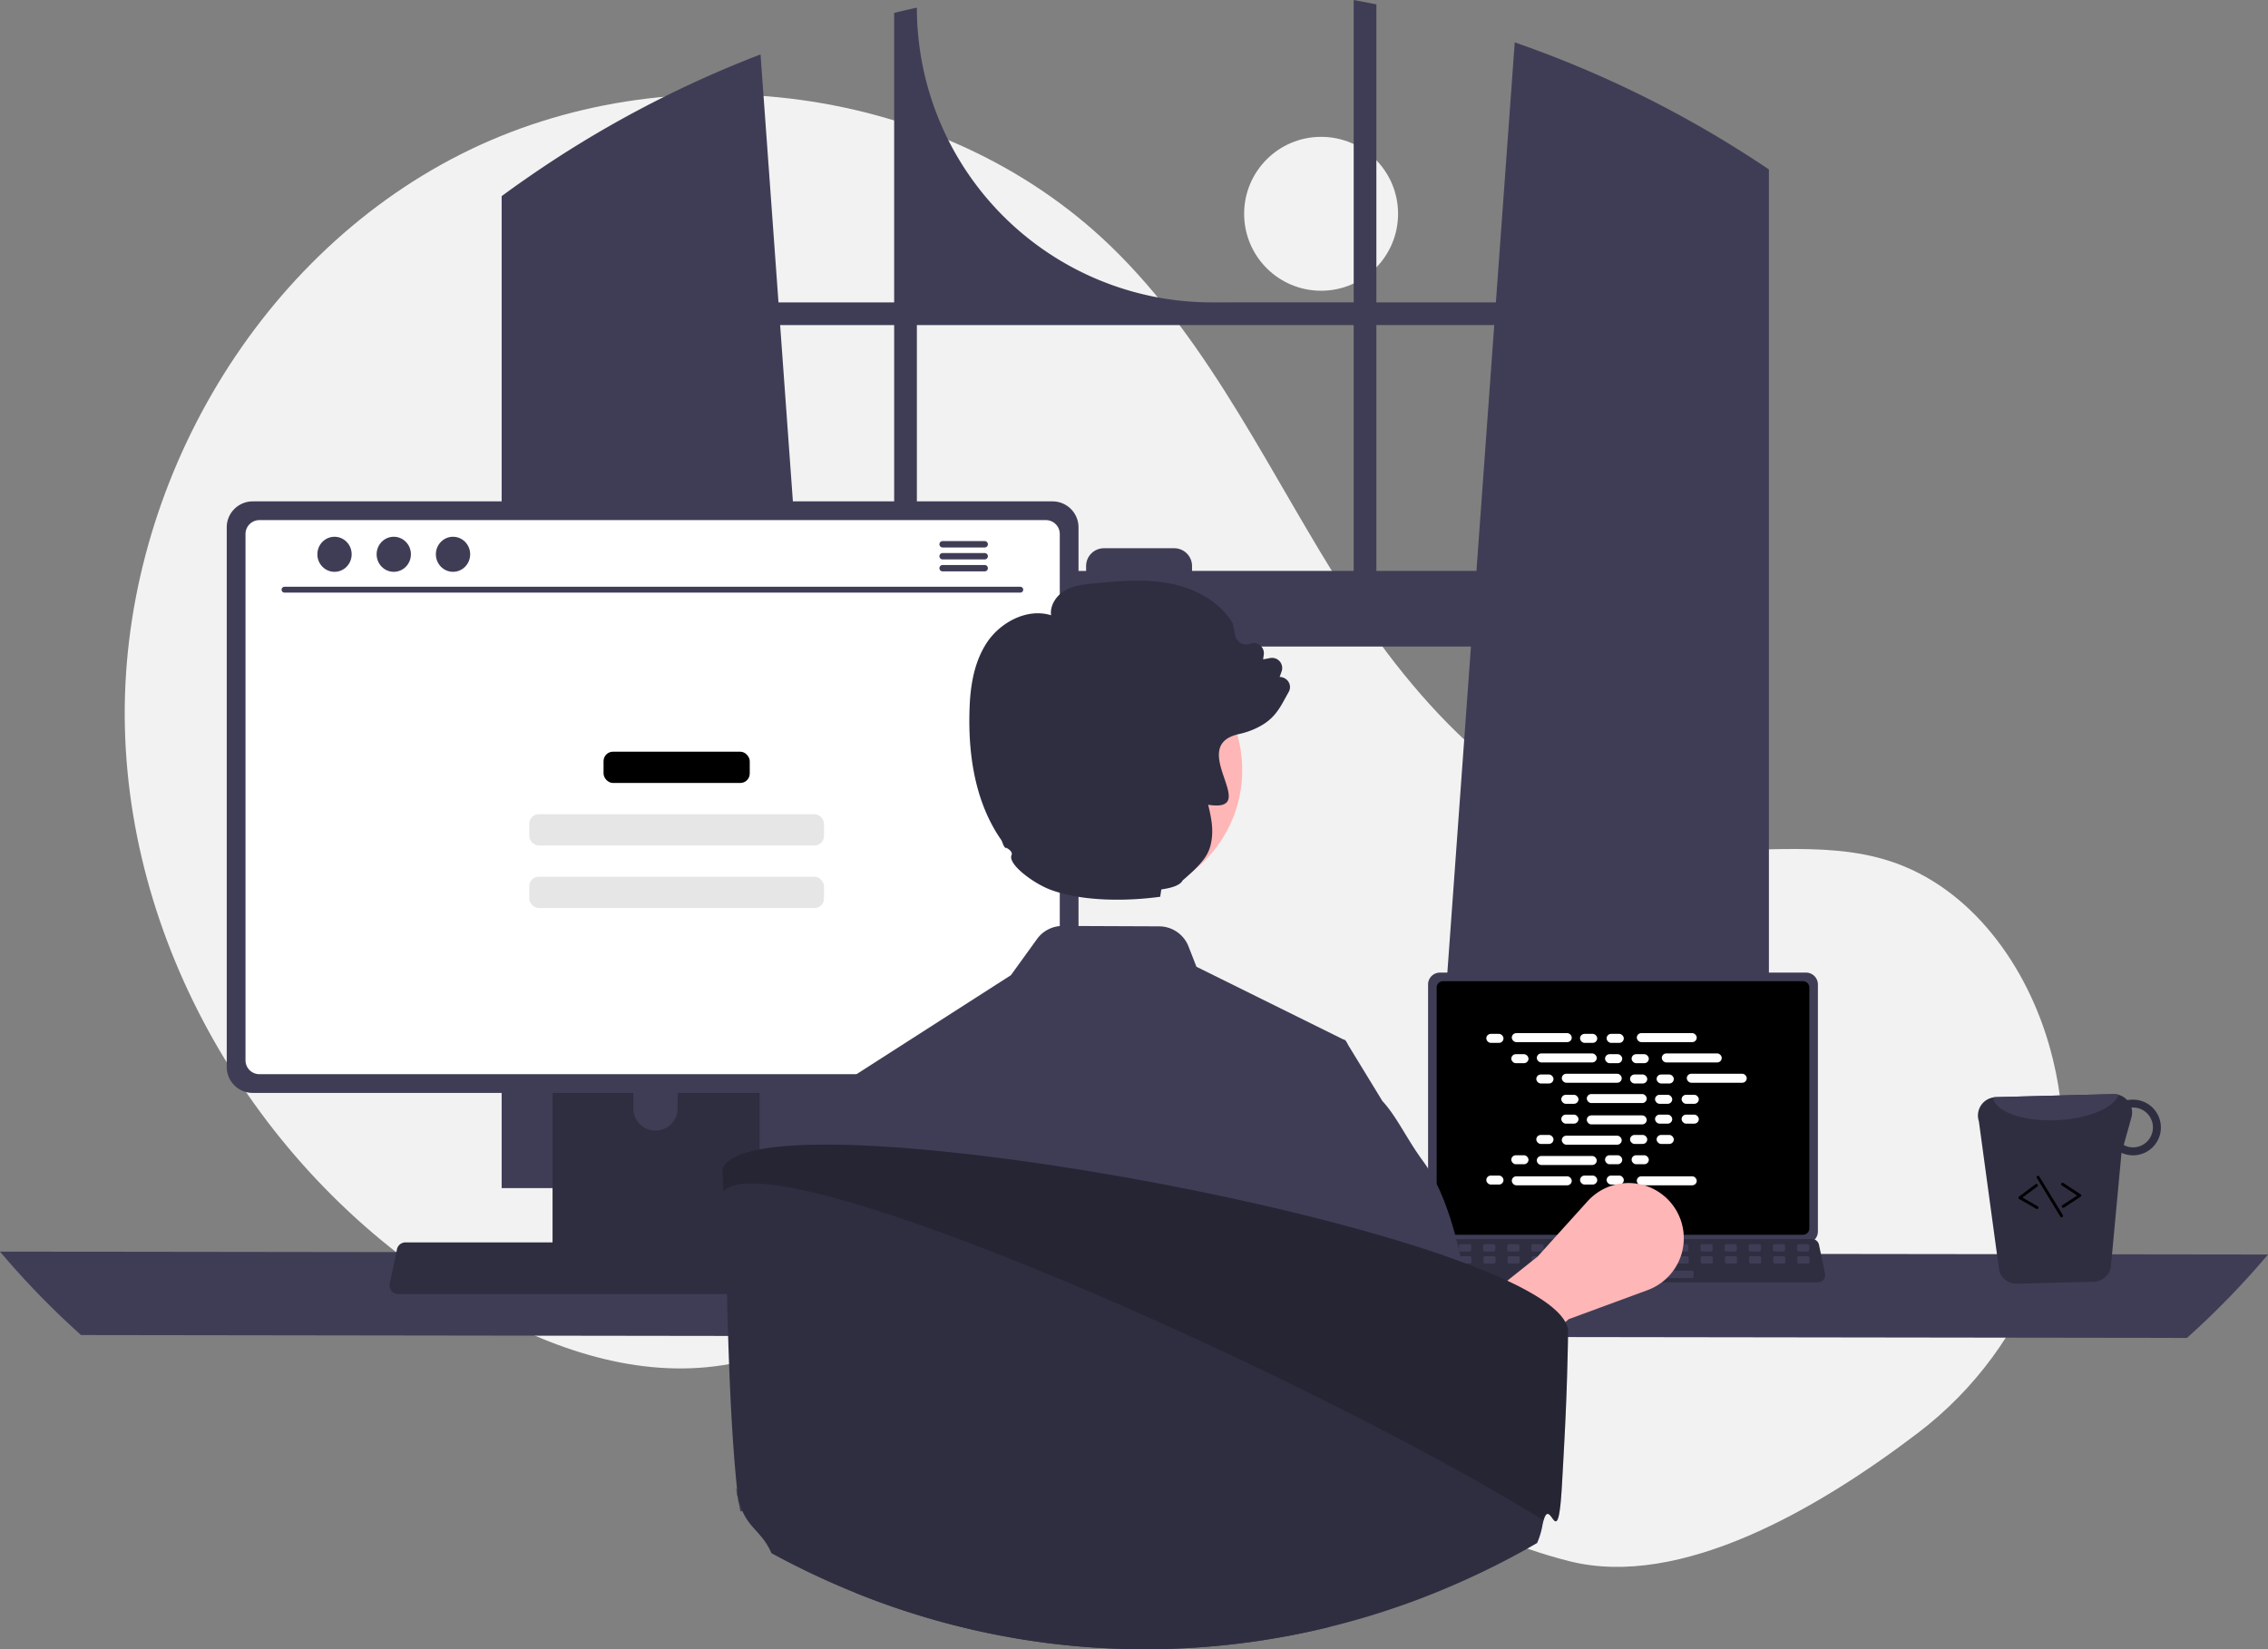 <svg xmlns="http://www.w3.org/2000/svg" width="786.82" height="572.258" viewBox="0 0 786.82 572.258"
  xmlns:xlink="http://www.w3.org/1999/xlink" role="img" artist="Katerina Limpitsouni" source="https://undraw.co/">
  <rect x="0" y="0" width="786.82" height="572.258" fill="#808080" stroke="none"/>
  <circle cx="458.321" cy="74.182" r="26.701" fill="#f2f2f2" />
  <path
    d="M872.038,661.023c39.688-30.229,58.644-81.025,46.776-129.482q-.442-1.806-.934-3.604c-7.867-28.763-27.332-56.101-55.7-65.291-23.82-7.717-49.82-1.783-74.669-4.851-48.781-6.024-86.601-45.494-113.211-86.819-26.611-41.325-47.062-87.583-82.422-121.724-58.285-56.275-153.362-68.391-225.627-31.76C293.987,254.121,247.955,335.391,249.918,416.386c1.963,80.995,50.046,158.432,119.875,199.517,25.652,15.093,55.321,25.785,84.848,22.044,25.62-3.246,48.899-17.013,74.399-21.1,40.091-6.426,79.927,11.701,114.603,32.824,34.676,21.123,68.17,46.16,107.574,55.952C789.478,715.131,836.881,687.801,872.038,661.023Z"
    transform="translate(-206.59 -163.871)" fill="#f2f2f2" />
  <path
    d="M815.016,219.191c-.87-.58-1.75-1.13-2.62-1.69a380.24,380.24,0,0,0-80.31-38.93l-6.54,90.22h-41.46v-103.39c-2.61-.54-5.24-1.05-7.87-1.53v104.92H626.946A102.27,102.27,0,0,1,524.676,166.521v-0c-2.64.57-5.26,1.18-7.88,1.83v100.44h-40.13l-6.23-86.03a380.858,380.858,0,0,0-81.94,43.53c-.44.3-.88.61-1.31.91-2.21,1.55-4.39,3.13-6.56,4.73v344.19h118.27l-2.09-28.95-11.5-158.95h231.59l-11.5,158.95-2.09,28.95h116.96v-353.45Q817.656,220.901,815.016,219.191Zm-298.22,142.78h-33.39l-6.17-85.3h39.56Zm159.42,0h-56.08v-1.69a6.18,6.18,0,0,0-6.19-6.18h-24.38a6.178,6.178,0,0,0-6.18,6.18v1.69h-58.71v-85.3h151.54Zm7.87,0v-85.3h40.89l-6.17,85.3Z"
    transform="translate(-206.59 -163.871)" fill="#3f3d56" />
  <path d="M206.59,598.162a289.003,289.003,0,0,0,28.12,28.95l730.58,1a289.003,289.003,0,0,0,28.12-28.95Z"
    transform="translate(-206.59 -163.871)" fill="#3f3d56" />
  <path
    d="M702.02,505.462v85.704a4.122,4.122,0,0,0,4.119,4.119H833.143a4.122,4.122,0,0,0,4.119-4.119v-85.704a4.124,4.124,0,0,0-4.119-4.115H706.139A4.124,4.124,0,0,0,702.02,505.462Z"
    transform="translate(-206.59 -163.871)" fill="#3f3d56" />
  <path
    d="M704.999,506.529V590.109a2.205,2.205,0,0,0,2.201,2.201H832.086a2.205,2.205,0,0,0,2.201-2.201V506.529a2.206,2.206,0,0,0-2.201-2.206H707.201A2.206,2.206,0,0,0,704.999,506.529Z"
    transform="translate(-206.59 -163.871)" fill="#000000" />
  <path
    d="M699.364,607.881a2.47,2.47,0,0,0,1.943.93H837.299a2.502,2.502,0,0,0,2.446-3.016l-2.111-10.027a2.507,2.507,0,0,0-1.558-1.818,2.425,2.425,0,0,0-.888-.168H703.41a2.424,2.424,0,0,0-.888.168,2.507,2.507,0,0,0-1.558,1.818l-2.111,10.027A2.501,2.501,0,0,0,699.364,607.881Z"
    transform="translate(-206.59 -163.871)" fill="#2f2e41" />
  <rect x="830.034" y="595.588" width="4.188" height="2.513" rx="0.488"
    transform="translate(1457.666 1029.819) rotate(-180)" fill="#3f3d56" />
  <rect x="821.657" y="595.588" width="4.188" height="2.513" rx="0.488"
    transform="translate(1440.912 1029.819) rotate(-180)" fill="#3f3d56" />
  <rect x="813.28" y="595.588" width="4.188" height="2.513" rx="0.488"
    transform="translate(1424.158 1029.819) rotate(-180)" fill="#3f3d56" />
  <rect x="804.903" y="595.588" width="4.188" height="2.513" rx="0.488"
    transform="translate(1407.404 1029.819) rotate(-180)" fill="#3f3d56" />
  <rect x="796.526" y="595.588" width="4.188" height="2.513" rx="0.488"
    transform="translate(1390.65 1029.819) rotate(-180)" fill="#3f3d56" />
  <rect x="788.149" y="595.588" width="4.188" height="2.513" rx="0.488"
    transform="translate(1373.896 1029.819) rotate(-180)" fill="#3f3d56" />
  <rect x="779.772" y="595.588" width="4.188" height="2.513" rx="0.488"
    transform="translate(1357.142 1029.819) rotate(-180)" fill="#3f3d56" />
  <rect x="771.395" y="595.588" width="4.188" height="2.513" rx="0.488"
    transform="translate(1340.388 1029.819) rotate(-180)" fill="#3f3d56" />
  <rect x="763.018" y="595.588" width="4.188" height="2.513" rx="0.488"
    transform="translate(1323.634 1029.819) rotate(-180)" fill="#3f3d56" />
  <rect x="754.641" y="595.588" width="4.188" height="2.513" rx="0.488"
    transform="translate(1306.88 1029.819) rotate(-180)" fill="#3f3d56" />
  <rect x="746.264" y="595.588" width="4.188" height="2.513" rx="0.488"
    transform="translate(1290.126 1029.819) rotate(-180)" fill="#3f3d56" />
  <rect x="737.887" y="595.588" width="4.188" height="2.513" rx="0.488"
    transform="translate(1273.372 1029.819) rotate(-180)" fill="#3f3d56" />
  <rect x="729.51" y="595.588" width="4.188" height="2.513" rx="0.488"
    transform="translate(1256.618 1029.819) rotate(-180)" fill="#3f3d56" />
  <rect x="721.133" y="595.588" width="4.188" height="2.513" rx="0.488"
    transform="translate(1239.865 1029.819) rotate(-180)" fill="#3f3d56" />
  <rect x="712.756" y="595.588" width="4.188" height="2.513" rx="0.488"
    transform="translate(1223.111 1029.819) rotate(-180)" fill="#3f3d56" />
  <rect x="704.379" y="595.588" width="4.188" height="2.513" rx="0.488"
    transform="translate(1206.357 1029.819) rotate(-180)" fill="#3f3d56" />
  <rect x="830.133" y="599.777" width="4.188" height="2.513" rx="0.488"
    transform="translate(1457.864 1038.196) rotate(-180)" fill="#3f3d56" />
  <rect x="821.756" y="599.777" width="4.188" height="2.513" rx="0.488"
    transform="translate(1441.11 1038.196) rotate(-180)" fill="#3f3d56" />
  <rect x="813.379" y="599.777" width="4.188" height="2.513" rx="0.488"
    transform="translate(1424.356 1038.196) rotate(-180)" fill="#3f3d56" />
  <rect x="805.002" y="599.777" width="4.188" height="2.513" rx="0.488"
    transform="translate(1407.602 1038.196) rotate(-180)" fill="#3f3d56" />
  <rect x="796.625" y="599.777" width="4.188" height="2.513" rx="0.488"
    transform="translate(1390.848 1038.196) rotate(-180)" fill="#3f3d56" />
  <rect x="788.248" y="599.777" width="4.188" height="2.513" rx="0.488"
    transform="translate(1374.094 1038.196) rotate(-180)" fill="#3f3d56" />
  <rect x="779.871" y="599.777" width="4.188" height="2.513" rx="0.488"
    transform="translate(1357.34 1038.196) rotate(-180)" fill="#3f3d56" />
  <rect x="771.494" y="599.777" width="4.188" height="2.513" rx="0.488"
    transform="translate(1340.586 1038.196) rotate(-180)" fill="#3f3d56" />
  <rect x="763.117" y="599.777" width="4.188" height="2.513" rx="0.488"
    transform="translate(1323.832 1038.196) rotate(-180)" fill="#3f3d56" />
  <rect x="754.74" y="599.777" width="4.188" height="2.513" rx="0.488"
    transform="translate(1307.078 1038.196) rotate(-180)" fill="#3f3d56" />
  <rect x="746.363" y="599.777" width="4.188" height="2.513" rx="0.488"
    transform="translate(1290.324 1038.196) rotate(-180)" fill="#3f3d56" />
  <rect x="737.986" y="599.777" width="4.188" height="2.513" rx="0.488"
    transform="translate(1273.57 1038.196) rotate(-180)" fill="#3f3d56" />
  <rect x="729.609" y="599.777" width="4.188" height="2.513" rx="0.488"
    transform="translate(1256.816 1038.196) rotate(-180)" fill="#3f3d56" />
  <rect x="721.232" y="599.777" width="4.188" height="2.513" rx="0.488"
    transform="translate(1240.062 1038.196) rotate(-180)" fill="#3f3d56" />
  <rect x="712.855" y="599.777" width="4.188" height="2.513" rx="0.488"
    transform="translate(1223.309 1038.196) rotate(-180)" fill="#3f3d56" />
  <rect x="704.478" y="599.777" width="4.188" height="2.513" rx="0.488"
    transform="translate(1206.555 1038.196) rotate(-180)" fill="#3f3d56" />
  <rect x="760.604" y="604.803" width="33.508" height="2.513" rx="0.488"
    transform="translate(1348.126 1048.248) rotate(-180)" fill="#3f3d56" />
  <rect x="515.631" y="358.737" width="5.966" height="3.122" rx="1.561" fill="#fff" />
  <rect x="548.154" y="358.737" width="5.966" height="3.122" rx="1.561" fill="#fff" />
  <rect x="557.369" y="358.737" width="5.966" height="3.122" rx="1.561" fill="#fff" />
  <rect x="524.477" y="358.477" width="20.796" height="3.122" rx="1.561" fill="#fff" />
  <rect x="567.841" y="358.477" width="20.796" height="3.122" rx="1.561" fill="#fff" />
  <rect x="524.304" y="365.784" width="5.966" height="3.122" rx="1.561" fill="#fff" />
  <rect x="556.827" y="365.784" width="5.966" height="3.122" rx="1.561" fill="#fff" />
  <rect x="566.042" y="365.784" width="5.966" height="3.122" rx="1.561" fill="#fff" />
  <rect x="533.15" y="365.523" width="20.796" height="3.122" rx="1.561" fill="#fff" />
  <rect x="576.514" y="365.523" width="20.796" height="3.122" rx="1.561" fill="#fff" />
  <rect x="532.977" y="372.83" width="5.966" height="3.122" rx="1.561" fill="#fff" />
  <rect x="565.5" y="372.83" width="5.966" height="3.122" rx="1.561" fill="#fff" />
  <rect x="574.715" y="372.83" width="5.966" height="3.122" rx="1.561" fill="#fff" />
  <rect x="541.823" y="372.57" width="20.796" height="3.122" rx="1.561" fill="#fff" />
  <rect x="585.187" y="372.57" width="20.796" height="3.122" rx="1.561" fill="#fff" />
  <rect x="541.649" y="379.877" width="5.966" height="3.122" rx="1.561" fill="#fff" />
  <rect x="574.172" y="379.877" width="5.966" height="3.122" rx="1.561" fill="#fff" />
  <rect x="583.387" y="379.877" width="5.966" height="3.122" rx="1.561" fill="#fff" />
  <rect x="550.496" y="379.617" width="20.796" height="3.122" rx="1.561" fill="#fff" />
  <rect x="548.154" y="407.898" width="5.966" height="3.122" rx="1.561" fill="#fff" />
  <rect x="557.369" y="407.898" width="5.966" height="3.122" rx="1.561" fill="#fff" />
  <rect x="567.841" y="408.158" width="20.796" height="3.122" rx="1.561" fill="#fff" />
  <rect x="515.631" y="407.898" width="5.966" height="3.122" rx="1.561" fill="#fff" />
  <rect x="524.477" y="408.158" width="20.796" height="3.122" rx="1.561" fill="#fff" />
  <rect x="524.304" y="400.851" width="5.966" height="3.122" rx="1.561" fill="#fff" />
  <rect x="556.827" y="400.851" width="5.966" height="3.122" rx="1.561" fill="#fff" />
  <rect x="566.042" y="400.851" width="5.966" height="3.122" rx="1.561" fill="#fff" />
  <rect x="533.15" y="401.111" width="20.796" height="3.122" rx="1.561" fill="#fff" />
  <rect x="532.977" y="393.804" width="5.966" height="3.122" rx="1.561" fill="#fff" />
  <rect x="565.5" y="393.804" width="5.966" height="3.122" rx="1.561" fill="#fff" />
  <rect x="574.715" y="393.804" width="5.966" height="3.122" rx="1.561" fill="#fff" />
  <rect x="541.823" y="394.064" width="20.796" height="3.122" rx="1.561" fill="#fff" />
  <rect x="541.649" y="386.758" width="5.966" height="3.122" rx="1.561" fill="#fff" />
  <rect x="574.172" y="386.758" width="5.966" height="3.122" rx="1.561" fill="#fff" />
  <rect x="583.387" y="386.758" width="5.966" height="3.122" rx="1.561" fill="#fff" />
  <rect x="550.496" y="387.018" width="20.796" height="3.122" rx="1.561" fill="#fff" />
  <path
    d="M711.507,654.353l-13.35-21.102,41.902-33.403,17.295-19.161a19.161,19.161,0,0,1,32.418,6.828h0a19.161,19.161,0,0,1-11.57,23.991l-27.349,10.075Z"
    transform="translate(-206.59 -163.871)" fill="#ffb6b6" />
  <path
    d="M398.28,501.352v102.56h71.85v-102.56a3.448,3.448,0,0,0-2.43-3.3,3.175,3.175,0,0,0-1.03-.16H401.75A3.463,3.463,0,0,0,398.28,501.352Zm28.04,35.24a7.67,7.67,0,0,1,15.34,0v11.9a7.67,7.67,0,0,1-15.34,0Z"
    transform="translate(-206.59 -163.871)" fill="#2f2e41" />
  <path d="M398.06,600.632v9.89a1.946,1.946,0,0,0,1.93,1.94h68.43a1.94,1.94,0,0,0,1.93-1.94v-9.89Z"
    transform="translate(-206.59 -163.871)" fill="#3f3d56" />
  <path
    d="M285.25,346.832V534.092a9.007,9.007,0,0,0,9,9h277.5a9.007,9.007,0,0,0,9-9V346.832a9.011,9.011,0,0,0-9-8.99H294.25A9.012,9.012,0,0,0,285.25,346.832Z"
    transform="translate(-206.59 -163.871)" fill="#3f3d56" />
  <path
    d="M291.76,349.162v182.62a4.818,4.818,0,0,0,4.81,4.81H569.44a4.818,4.818,0,0,0,4.81-4.81v-182.62a4.82,4.82,0,0,0-4.81-4.82H296.57A4.821,4.821,0,0,0,291.76,349.162Z"
    transform="translate(-206.59 -163.871)" fill="#fff" />
  <path
    d="M342.4,611.792a2.948,2.948,0,0,0,2.32,1.11h162.34a2.987,2.987,0,0,0,2.92-3.6l-2.52-11.97a2.993,2.993,0,0,0-1.86-2.17,2.895,2.895,0,0,0-1.06-.2H347.23a2.894,2.894,0,0,0-1.06.2,2.992,2.992,0,0,0-1.86,2.17l-2.52,11.97A2.985,2.985,0,0,0,342.4,611.792Z"
    transform="translate(-206.59 -163.871)" fill="#2f2e41" />
  <path d="M560.585,369.499H305.261a1.016,1.016,0,0,1,0-2.031H560.585a1.016,1.016,0,0,1,0,2.031Z"
    transform="translate(-206.59 -163.871)" fill="#3f3d56" />
  <ellipse cx="116.051" cy="192.33" rx="5.95" ry="6.083" fill="#3f3d56" />
  <ellipse cx="136.607" cy="192.33" rx="5.95" ry="6.083" fill="#3f3d56" />
  <ellipse cx="157.163" cy="192.33" rx="5.95" ry="6.083" fill="#3f3d56" />
  <path d="M548.206,351.622h-14.6a1.105,1.105,0,0,0,0,2.21h14.6a1.105,1.105,0,0,0,0-2.21Z"
    transform="translate(-206.59 -163.871)" fill="#3f3d56" />
  <path d="M548.206,355.772h-14.6a1.105,1.105,0,0,0,0,2.21h14.6a1.105,1.105,0,0,0,0-2.21Z"
    transform="translate(-206.59 -163.871)" fill="#3f3d56" />
  <path d="M548.206,359.922h-14.6a1.105,1.105,0,0,0,0,2.21h14.6a1.105,1.105,0,0,0,0-2.21Z"
    transform="translate(-206.59 -163.871)" fill="#3f3d56" />
  <path
    d="M900.186,604.972a6.416,6.416,0,0,0,6.183,4.331l26.492-.682a6.329,6.329,0,0,0,5.981-4.657l3.749-40.087a9.794,9.794,0,0,0,4.238.871,9.661,9.661,0,1,0-.485-19.317,8.184,8.184,0,0,0-1.736.181,6.548,6.548,0,0,0-4.874-2.103l-40.751,1.052a5.853,5.853,0,0,0-1.005.125,6.365,6.365,0,0,0-4.873,8.265Zm43.173-43.817,2.668-9.553a6.506,6.506,0,0,0,.02-3.375c.129-0.0.244-.062.373-.062a6.91,6.91,0,0,1,.324,13.817A6.505,6.505,0,0,1,943.359,561.156Z"
    transform="translate(-206.59 -163.871)" fill="#2f2e41" />
  <path
    d="M897.978,544.686c.868,4.964,10.629,8.454,22.366,7.847,10.793-.497,19.617-4.287,21.234-8.778a6.025,6.025,0,0,0-1.844-.246l-40.751,1.052A5.853,5.853,0,0,0,897.978,544.686Z"
    transform="translate(-206.59 -163.871)" fill="#3f3d56" />
  <path
    d="M922.494,582.944a.497.497,0,0,0,.151-.066l5.753-3.766a.499.499,0,0,0,0-.836l-5.98-3.917a.5.5,0,1,0-.548.836l5.341,3.498-5.114,3.348a.5.5,0,0,0,.396.903Z"
    transform="translate(-206.59 -163.871)" fill="#000000" />
  <path
    d="M913.408,583.363a.5.5,0,0,0,.126-.918l-5.303-3.04,5.126-3.807a.5.5,0,1,0-.596-.802l-5.739,4.263a.5.5,0,0,0,.049.835l5.965,3.42A.5.5,0,0,0,913.408,583.363Z"
    transform="translate(-206.59 -163.871)" fill="#000000" />
  <path
    d="M921.922,586.244a.482.482,0,0,0,.137-.058.5.5,0,0,0,.168-.687l-8.155-13.408a.5.5,0,0,0-.854.521l8.155,13.408A.5.5,0,0,0,921.922,586.244Z"
    transform="translate(-206.59 -163.871)" fill="#000000" />
  <rect x="209.385" y="260.827" width="50.719" height="10.846" rx="3.264" fill="#000000" />
  <rect x="183.626" y="282.519" width="102.236" height="10.846" rx="3.264" fill="#e6e6e6" />
  <rect x="183.626" y="304.21" width="102.236" height="10.846" rx="3.264" fill="#e6e6e6" />
  <path
    d="M497.301,540.717l.217.684.011.023,6.525,19.838,7.506,22.861,14.123,42.961.137,6.673v.023l1.049,53.684-2.909,7.278,3.274,11.932s-1.506-18.037-9.582-7.679c-4.574,5.886-9.925,11.91-14.317,17.556q9.6,3.884,19.507,7.027c1.426.456,2.863.89,4.301,1.323q.462.137.924.274a266.863,266.863,0,0,0,67.351,10.826c1.186.034,2.35.057,3.479.08.399.011.787.023,1.175.023,1.278.011,2.544.023,3.822.023q3.867,0,7.7-.114a266.853,266.853,0,0,0,56.091-7.586c-.125-7.586-.468-16.45-.958-25.918-.228-4.643-5.35-9.674-5.658-14.533-.217-3.65,4.381-7.084,4.141-10.792-1.551-22.827-3.491-14.064-4.928-30.229q-.222-2.379-.411-4.552c-.924-10.381-1.563-16.872-1.563-16.872l6.137-38.683,9.639-60.734-.742-1.221-.833-.411-50.844-25.165-2.761-7.073a10.979,10.979,0,0,0-10.141-6.947l-33.493-.137a10.931,10.931,0,0,0-8.909,4.529l-9.069,12.56Z"
    transform="translate(-206.59 -163.871)" fill="#3f3d56" />
  <path
    d="M533.407,617.525,525.82,633.758l-5.179,11.088-8.909,46.646-4.46,4.734L503.45,679.467l-39.998,8.881c-1.312-7.29-.351.247-1.161-7.75.228-.228.468-.456.707-.685.639-.593,1.175-1.152,1.164-1.688-.456-27.584.913-74.526,12.343-102.966a60.053,60.053,0,0,1,7.027-13.107c.228-.308.445-.616.662-.924,5.27-7.381,8.601-14.647,13.324-19.815v-.011a.53.53,0,0,0,.08-.08.157.157,0,0,0,.046-.034l32.443-17.203,1.392,39.105.992,28.109Z"
    transform="translate(-206.59 -163.871)" fill="#3f3d56" />
  <path
    d="M650.391,622.135l9.476,20.275,3.307,7.061,8.907,46.642,4.446,4.723,3.83-16.755,1.8-.369,32.459-6.722,9.461,30.046a17.984,17.984,0,0,0-3.261-22.506c-.646-.585-1.184-1.154-1.169-1.692.538-32.443-1.446-91.684-19.367-116.066-5.692-7.738-9.107-15.445-14.076-20.829-.015-.015-.015-.031-.031-.031L674.081,526.114l-.738-1.215-.831-.415Z"
    transform="translate(-206.59 -163.871)" fill="#3f3d56" />
  <circle id="a657ec4b-47ce-4d2a-9c58-81a811696ca9" data-name="Ellipse 5" cx="386.397" cy="267.201" r="44.558"
    fill="#ffb6b6" />
  <path
    d="M653.212,399.948a3.759,3.759,0,0,0-2.69-1.19l.67-1.86a3.528,3.528,0,0,0-3.96-4.7l-2.44.47.23-1.63a3.534,3.534,0,0,0-4.73-3.82,3.766,3.766,0,0,1-3.24-.23,3.846,3.846,0,0,1-1.92-2.61l-.85-4.1-.09-.22c-4.14-6.9-12.1-11.92-21.84-13.76-8.67-1.65-17.56-.81-26.13-.02-3.4.32-7.24.68-10.44,2.64-2.72,1.68-5.02,5.04-4.55,8.43-8.45-2.59-17.51,2.58-22,9.1-5.32,7.76-6.19,17.48-6.33,25.08-.38,17.98,3.33,32.69,11,43.73.56.8.7,2.47,1.81,3.03l-.23-.37c1.24.62,2.5,1.62,2.03,2.69-1.35,3.08,7.62,9.89,13.94,12.14,11.53,4.11,26.86,3.76,37.64,2.28l.38-2.55c3.89-.53,6.63-1.54,7.4-3.12,1.36-1.16,2.52-2.2,3.53-3.16l.01-.01c.02-.02.06-.05.08-.07,4.87-4.67,6-7.33,6.51-11.38.49-3.97-.38-8-1.27-11.63,18.74,2.9-7.38-19.96,10.08-24.38a5.434,5.434,0,0,1,.61-.15c.51-.12,1.02-.24,1.51-.38a26.448,26.448,0,0,0,6.72-2.87c4.88-2.97,6.49-6.91,9.01-11.35A3.427,3.427,0,0,0,653.212,399.948Z"
    transform="translate(-206.59 -163.871)" fill="#2f2e41" />
  <path
    d="M750.582,625.308c-.01,1.75-.03,4.2-.11,7.23q-.015.63-.03,1.29c-.13,5.57-.26,10.24-.47,15.43-.01.36-.02.71-.04,1.07-.28,7.24-.72,15.67-1.48,29.02-1.41,24.66-3.87,3.39-6.34,12.04-.12.43-.25.94-.37,1.54a27.916,27.916,0,0,1-1.88,6.33c-1.31.78-2.66,1.53-3.99,2.28-3.79,2.11-7.64,4.14-11.52,6.07-2.18,1.08-4.37,2.14-6.57,3.16-.35.16-.69.32-1.03.47a270.887,270.887,0,0,1-34.75,13.26c-2.32.7-4.63,1.38-6.97,2.01-2.44.68-4.88,1.32-7.35,1.92a266.893,266.893,0,0,1-56.09,7.59c-2.55.08-5.12.11-7.7.11-1.28,0-2.54-.01-3.82-.02-.39,0-.78-.01-1.17-.02-1.13-.03-2.3-.05-3.48-.08a266.663,266.663,0,0,1-67.35-10.83l-.93-.27c-1.44-.44-2.87-.87-4.3-1.33q-9.9-3.135-19.51-7.02-7.335-2.955-14.5-6.34a.339.339,0,0,1-.12-.06c-1-.46-2.01-.94-3.01-1.43-.13-.07-.27-.14-.41-.21q-5.595-2.73-11.07-5.72c-3.07-7.05-7.39-8.4-10.07-14.6a25.874,25.874,0,0,1-1.68-5.74c0-.02-.01-.04-.01-.07.28,3.72-1.19-6.6-.01-.04-.01-.12-.02-.25-.03-.4-.03-.36-.07-.8-.13-1.35-3.43-33.49-3.21-71.79-4.7-103.35q-.15-3.06-.31-5.86c-.03-.62-.07-1.23-.11-1.83.07-.18.15-.37.24-.55a1.002,1.002,0,0,1,.07-.15,1.623,1.623,0,0,1,.1-.18c.02-.03.05-.07.07-.1a.917.917,0,0,1,.05-.1c.09-.14.19-.29.3-.43.05-.06.09-.11.14-.16a.808.808,0,0,1,.12-.14.637.637,0,0,1,.11-.13c.04-.04.08-.09.13-.14a.302.302,0,0,1,.08-.08,2.033,2.033,0,0,1,.26-.25,9.624,9.624,0,0,1,1.14-.9c.14-.09.29-.18.43-.28a19.135,19.135,0,0,1,3.17-1.52c.38-.14.76-.27,1.17-.41.15-.04.29-.09.44-.14.22-.07.44-.14.67-.19,1.14-.34,2.37-.63,3.7-.9.16-.03.33-.06.5-.1.24-.05.49-.09.74-.13.34-.06.69-.12,1.04-.18,2.97-.47,6.34-.82,10.06-1.05q.525-.03,1.05-.06c.41-.02.82-.04,1.24-.06.35-.02.71-.03,1.07-.04.35-.02.71-.03,1.08-.04,1.01-.03,2.05-.06,3.11-.08,3.02-.06,6.2-.04,9.54.03,1.55.04,3.13.08,4.75.15.11,0,.21.01.31.01,1.41.05,2.83.11,4.29.19,1.02.05,2.05.1,3.08.16.97.06,1.95.12,2.94.19.77.04,1.54.1,2.32.15.66.05,1.32.1,1.98.14l.9.06c.49.04.98.07,1.48.12,1.1.09,2.2.18,3.32.27,1.11.1,2.24.2,3.37.3s2.27.21,3.41.32c.12.01.23.02.34.03,1.04.11,2.08.21,3.13.32.24.02.49.04.73.07,1.001.101,2.022.218,3.032.326.31.033.618.066.929.1.791.086,1.572.161,2.368.254,1.05.12,2.12.23,3.16.37.81.09,1.62.18,2.43.28,1.27.15,2.56.31,3.85.48.49.06.98.12,1.47.19,3.68.46,7.4.97,11.18,1.5,5.73.81,11.55,1.69,17.41,2.64q8.805,1.425,17.71,3.01c1.5.27,3,.54,4.51.82q1.02.195,2.04.39c1.16.21,2.32.43,3.48.65,1.16.22,2.32.44,3.48.67,1.38.27,2.77.54,4.15.81,9.09,1.8,18.13,3.72,26.95,5.73,1.45.33,2.9.67,4.34,1q4.32,1.005,8.56,2.04c.78.18,1.55.37,2.32.56,1.92.48,3.84.96,5.73,1.45l.33.09c1.39.34,2.75.69,4.11,1.05q4.815,1.26,9.47,2.55,3.09.855,6.11,1.73c3.01.87,5.96,1.75,8.83,2.64.71.22,1.42.44,2.12.65,2.1.65,4.17,1.31,6.18,1.97,1.6.52,3.16,1.05,4.7,1.58q2.31.795,4.53,1.59c.95.34,1.89.7,2.83,1.04,1.35.5,2.68,1,3.98,1.5.4.15.79.31,1.18.46.25.11.49.2.73.3.47.19.95.37,1.41.56.47.18.93.37,1.39.57.45.18.91.37,1.35.56.45.18.89.37,1.33.57.37.15.73.31,1.08.47.71.31,1.42.62,2.11.94.34.16.68.31,1.02.47l.78.36c.11.06.22.11.33.16.25.12.51.25.76.37.58.27,1.15.56,1.71.83.75.38,1.48.76,2.18,1.13.71.38,1.4.76,2.06,1.13.11.06.21.12.32.18.15.08.3.17.45.25.51.29,1,.59,1.49.88.96.59,1.87,1.17,2.72,1.75.19.13.37.26.56.38.63.45,1.23.89,1.79,1.34,0,.01,0,.01.01.01.19.14.37.29.55.43.15.14.31.26.46.4.52.45,1,.88,1.44,1.32a5.667,5.667,0,0,1,.42.43,1.208,1.208,0,0,1,.16.16c.2.2.38.4.55.6a.553.553,0,0,1,.07.09c.24.28.46.56.67.84.1.14.21.28.3.42.12.17.24.35.34.52.09.14.17.29.25.43a7.257,7.257,0,0,1,.54,1.13,5.241,5.241,0,0,1,.27.82A5.844,5.844,0,0,1,750.582,625.308Z"
    transform="translate(-206.59 -163.871)" fill="#2f2e41" />
  <path
    d="M750.582,625.308c-.01,1.75-.03,4.2-.11,7.23-.01.42-.03.85-.04,1.29-.1,4.25-.25,9.5-.46,15.43-.01.36-.02.71-.04,1.07-.28,7.24-.72,15.67-1.48,29.02-1.41,24.66-3.87,3.39-6.34,12.04-6.86-4.22-14.38-8.64-22.42-13.18q-2.175-1.23-4.39-2.47c-16.08-8.97-34.04-18.37-52.79-27.68-.74-.37-1.49-.74-2.23-1.1-42.95-21.23-89.83-41.88-127.81-55.66-7.33-2.66-14.33-5.06-20.91-7.17-13.86-4.43-25.84-7.53-35.06-8.87-9.6-1.4-16.23-.9-18.91,1.99q-.15-3.06-.31-5.86-.06-.93-.12-1.83c.062-.165.142-.322.22-.48.011-.023.019-.047.03-.07a1.002,1.002,0,0,1,.07-.15,1.623,1.623,0,0,1,.1-.18,1.06,1.06,0,0,1,.12-.2c.09-.14.19-.29.3-.43a3.483,3.483,0,0,1,.26-.3.637.637,0,0,1,.11-.13c.04-.04.08-.09.13-.14a.302.302,0,0,1,.08-.08,2.033,2.033,0,0,1,.26-.25,9.624,9.624,0,0,1,1.14-.9c.14-.09.29-.18.43-.28a19.135,19.135,0,0,1,3.17-1.52c.38-.14.76-.27,1.17-.41.15-.04.29-.09.44-.14.22-.07.44-.14.67-.19,1.14-.34,2.37-.63,3.7-.9.4-.08.82-.16,1.24-.23.34-.06.69-.12,1.04-.18,2.97-.47,6.34-.82,10.06-1.05q.525-.03,1.05-.06c.41-.02.82-.04,1.24-.06.35-.02.71-.03,1.07-.04.35-.02.71-.03,1.08-.04,1.01-.03,2.05-.06,3.11-.08,3.02-.05,6.2-.03,9.54.04,1.55.03,3.13.08,4.75.15.1,0,.21.01.31.01,1.41.04,2.84.11,4.29.18,1.02.05,2.05.1,3.08.16.97.06,1.95.12,2.94.19.77.04,1.54.1,2.32.15.66.05,1.32.1,1.98.14.79.06,1.58.12,2.38.18,1.1.09,2.2.18,3.32.27,1.11.1,2.24.2,3.37.3s2.27.21,3.41.32c.12.01.23.02.34.03,1.04.11,2.08.21,3.13.32q8.73.885,17.97,2.07,5.52.705,11.18,1.51c5.73.81,11.55,1.69,17.41,2.63q8.805,1.425,17.71,3.01c1.5.27,3,.54,4.51.82q2.76.51,5.52,1.04c1.16.22,2.32.44,3.48.67,1.38.27,2.77.54,4.15.81,9.09,1.8,18.13,3.72,26.95,5.73,1.45.33,2.9.67,4.34,1q4.32,1.005,8.56,2.04c.78.19,1.55.38,2.32.57q2.895.72,5.73,1.44v.01c.11.02.22.05.33.08,1.38.35,2.75.7,4.11,1.06q4.815,1.26,9.47,2.54c2.06.58,4.1,1.15,6.11,1.73,3.01.88,5.96,1.76,8.83,2.64.71.22,1.42.44,2.12.65q3.15.99,6.18,1.97c1.6.52,3.16,1.05,4.7,1.58q2.31.795,4.53,1.59c.96.34,1.9.69,2.83,1.03,1.36.5,2.68,1,3.98,1.51.4.15.79.31,1.18.46.73.28,1.44.57,2.14.86.47.18.93.37,1.39.57.45.18.91.37,1.35.56.45.18.89.37,1.33.57.37.15.73.31,1.08.47.71.31,1.42.62,2.11.94.34.16.68.31,1.02.47l.78.36c.11.06.22.11.33.16.85.4,1.67.8,2.47,1.2.75.38,1.48.76,2.18,1.13.83.44,1.62.87,2.38,1.31.15.08.3.17.45.25.51.29,1,.59,1.49.88.96.59,1.87,1.17,2.72,1.75.84.58,1.62,1.15,2.35,1.72,0,.01,0,.01.01.01.35.28.69.56,1.01.83.52.45,1,.88,1.44,1.32a5.667,5.667,0,0,1,.42.43,1.208,1.208,0,0,1,.16.16c.21.23.42.46.62.69.24.28.46.56.67.84.1.14.21.28.3.42.12.17.24.35.34.52.09.14.17.29.25.43a7.257,7.257,0,0,1,.54,1.13,6.053,6.053,0,0,1,.27.82A5.844,5.844,0,0,1,750.582,625.308Z"
    transform="translate(-206.59 -163.871)" opacity="0.2" />
</svg>